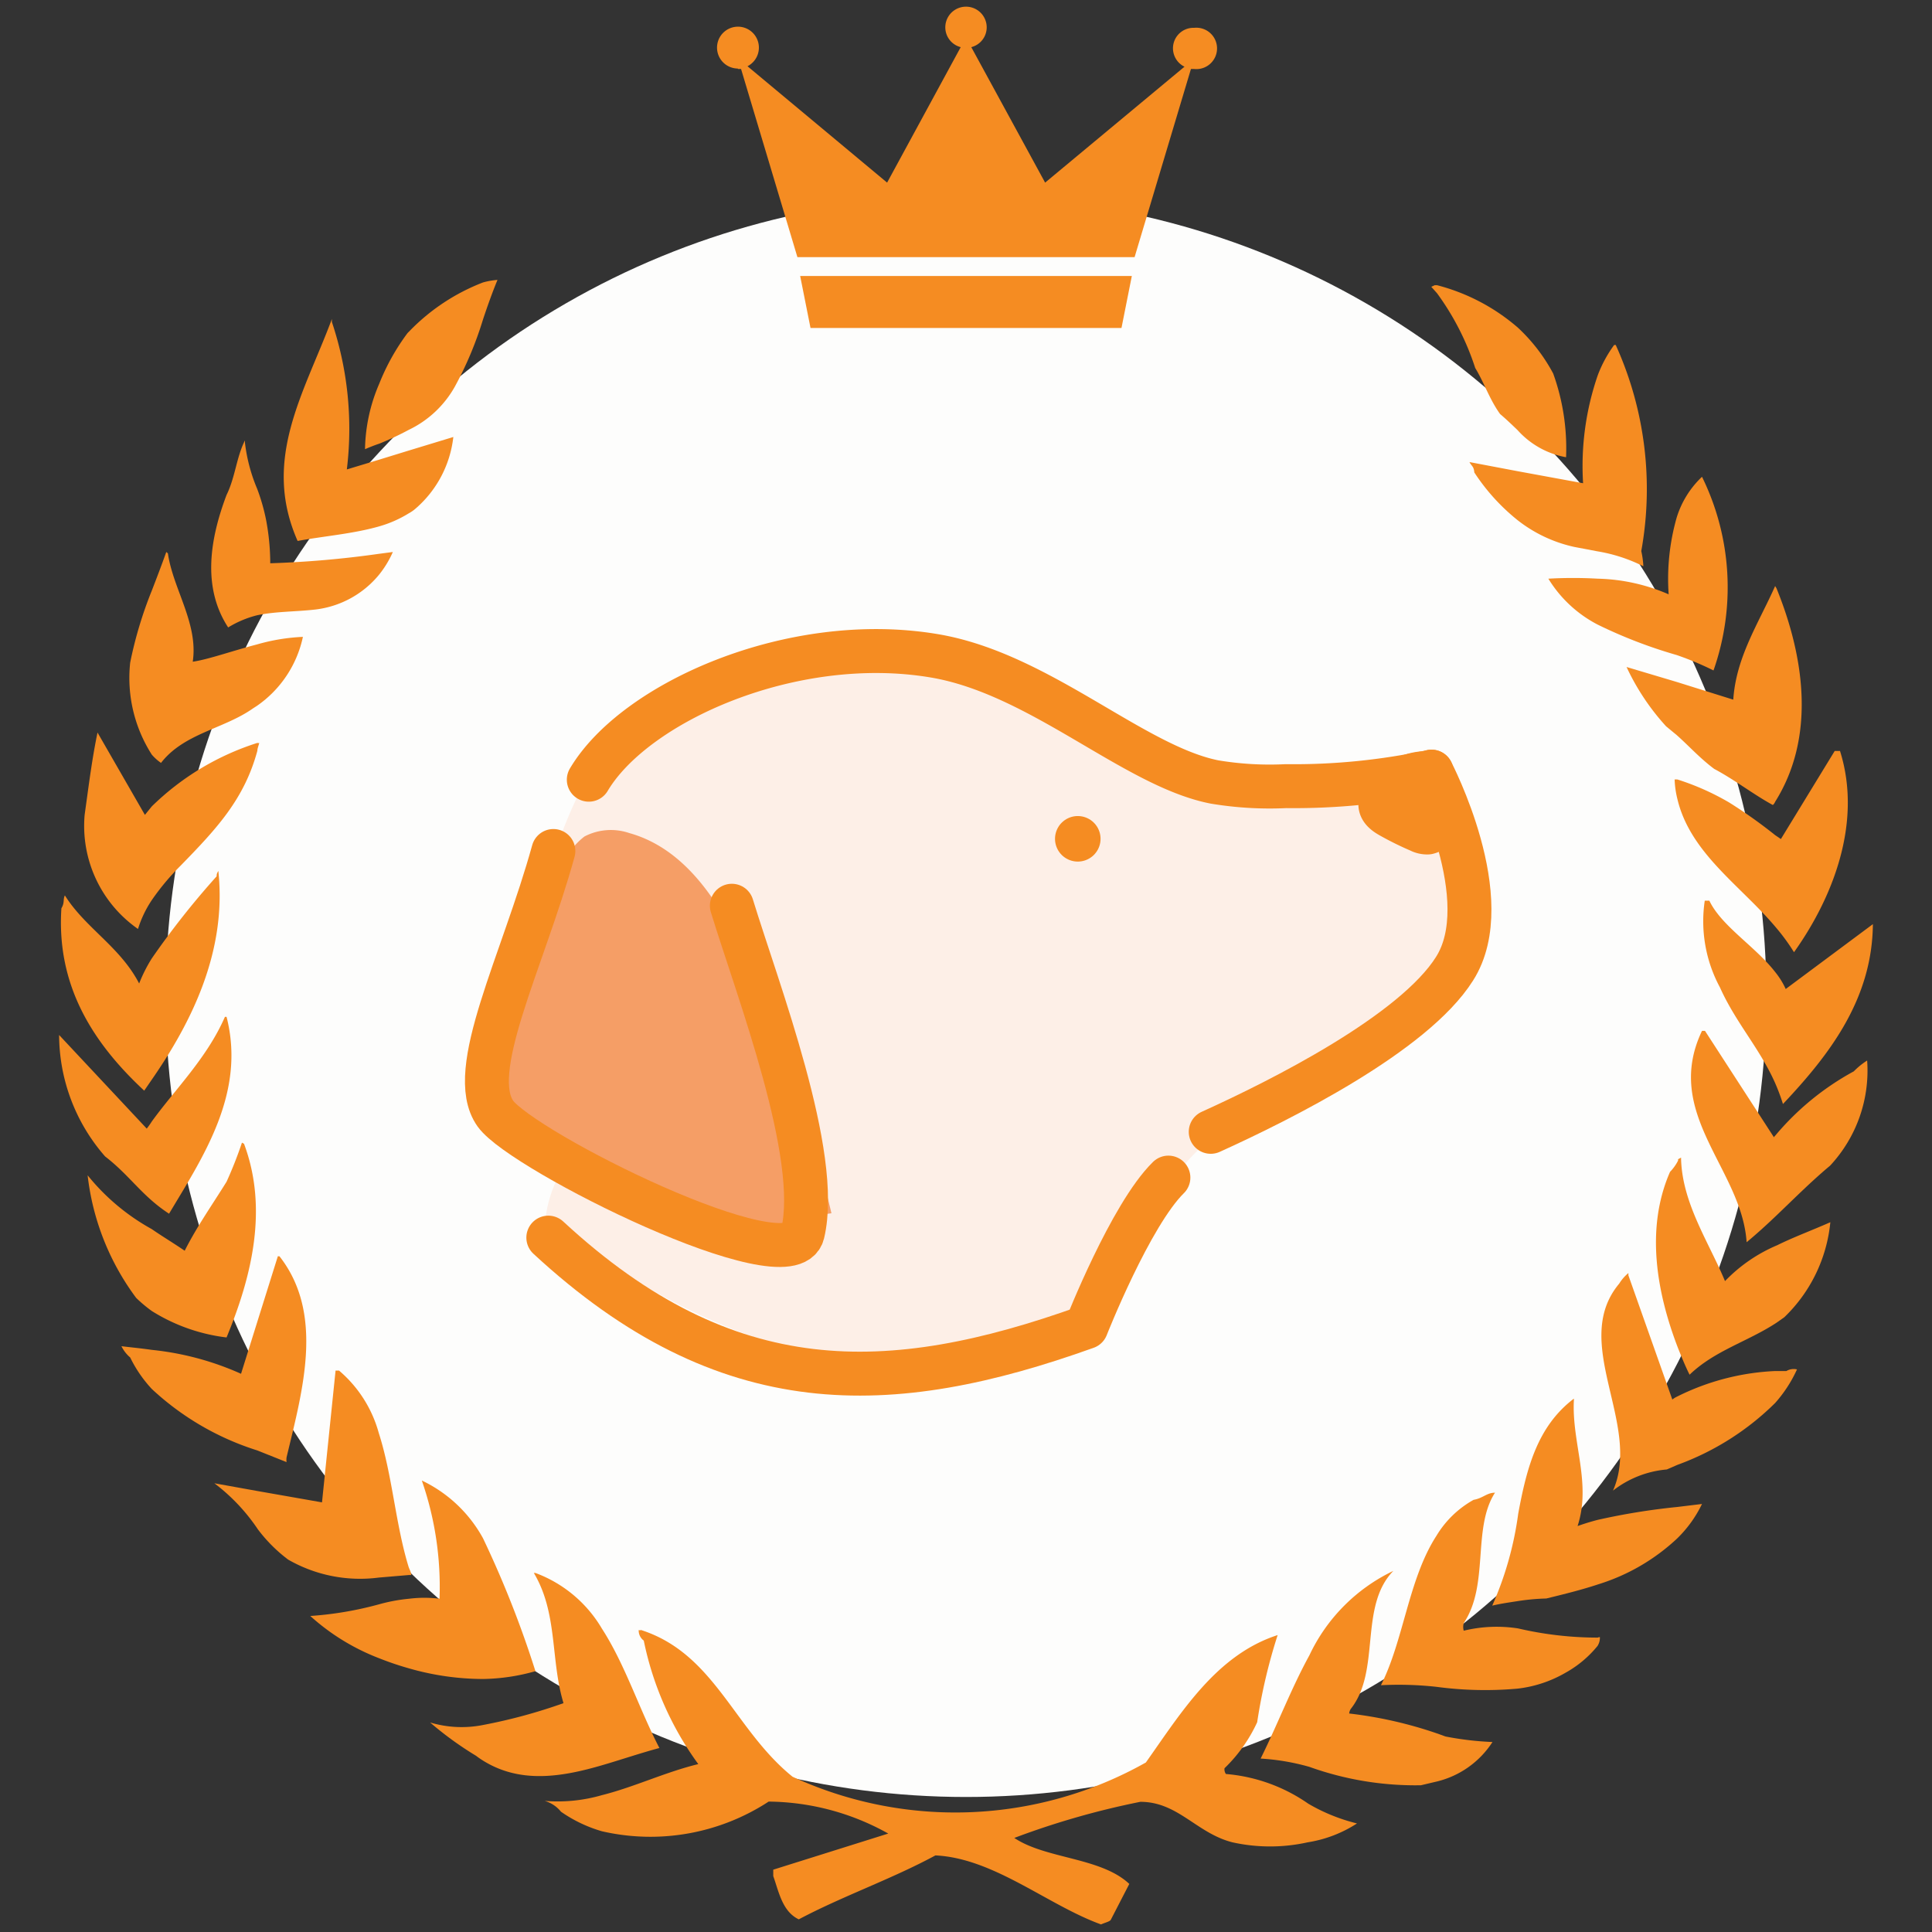 <svg xmlns="http://www.w3.org/2000/svg" viewBox="0 0 84 84"><rect x="0" y="0" width="84" height="84" fill="#333333" stroke="none"/><defs><style>.cls-1{fill:#fdfdfc;}.cls-2{fill:#f58c22;}.cls-3{fill:#fdefe7;}.cls-4{fill:#f59e66;}.cls-5,.cls-6,.cls-7{fill:none;}.cls-5,.cls-6{stroke:#f58c22;stroke-linecap:round;stroke-linejoin:round;}.cls-5{stroke-width:1.91px;}.cls-6{stroke-width:1.98px;}</style></defs><g id="レイヤー_2" data-name="レイヤー 2"><g id="デザイン"><circle class="cls-1" cx="42" cy="43.33" r="34.8"/><path class="cls-2" d="M11.18,26.75c.81-.17,1.68-.15,2.54-.25A4.22,4.22,0,0,0,16.47,25a4.36,4.36,0,0,0,.61-1l-.61.08a43.31,43.31,0,0,1-4.72.41,10.22,10.22,0,0,0-.18-1.88,8.53,8.53,0,0,0-.39-1.36,7.33,7.33,0,0,1-.53-2l0-.1c-.37.72-.42,1.6-.8,2.37-.71,1.88-1.08,4,.07,5.76A4.49,4.49,0,0,1,11.18,26.75Z"/><path class="cls-2" d="M16.47,22.89a5.08,5.08,0,0,0,1.3-.57,1.64,1.64,0,0,0,.29-.2A4.82,4.82,0,0,0,19.71,19l-1.94.59-1.3.4-1.39.42A14.61,14.61,0,0,0,14.43,14l0-.13c-1.21,3.24-3.06,6.1-1.49,9.65C14.07,23.31,15.35,23.21,16.47,22.89Z"/><path class="cls-2" d="M17.77,18.69a4.54,4.54,0,0,0,2-1.87A15.51,15.51,0,0,0,21,13.89c.2-.6.41-1.19.63-1.72a3.19,3.19,0,0,0-.63.11,8.92,8.92,0,0,0-3.21,2.13s0,0-.07.07a9.57,9.57,0,0,0-1.23,2.2,7.48,7.48,0,0,0-.62,2.85c.21-.09.41-.17.62-.24A12.88,12.88,0,0,0,17.77,18.69Z"/><path class="cls-2" d="M7,33.17c1-1.29,2.72-1.47,4-2.37l.17-.11a4.88,4.88,0,0,0,2-3,8.51,8.51,0,0,0-2,.33c-1.08.28-2.1.65-2.79.75.25-1.66-.86-3.17-1.08-4.71L7.23,24c-.2.56-.41,1.11-.63,1.68a17.64,17.64,0,0,0-.94,3.13,6.19,6.19,0,0,0,.94,4A2.14,2.14,0,0,0,7,33.17Z"/><path class="cls-2" d="M6.6,52.2a6.68,6.68,0,0,0,.75.57c1.47-2.46,3.35-5.24,2.5-8.56H9.78C9,46,7.62,47.35,6.6,48.76a3.46,3.46,0,0,1-.22.31L2.57,45a8.05,8.05,0,0,0,2,5.28C5.4,50.92,5.89,51.58,6.6,52.2Z"/><path class="cls-2" d="M6.27,47.42l.33-.48c1.72-2.48,3.25-5.54,2.9-9l0-.07a.31.31,0,0,0-.08.23A35.59,35.59,0,0,0,6.6,41.67a6.55,6.55,0,0,0-.55,1.09c-.83-1.6-2.34-2.41-3.23-3.83-.09.19,0,.31-.15.56C2.45,42.82,4,45.31,6.27,47.42Z"/><path class="cls-2" d="M6,40.39a4.8,4.8,0,0,1,.61-1.27,10.58,10.58,0,0,1,1.24-1.48c1.57-1.61,2.77-2.89,3.34-5,0-.11.06-.23.08-.34a.11.11,0,0,1-.08,0A11.55,11.55,0,0,0,6.6,35.06l-.3.37L4.24,31.85C4,33,3.86,34.14,3.68,35.43A5.46,5.46,0,0,0,6,40.39Z"/><path class="cls-2" d="M64.14,16c.38.62.62,1.36,1.08,2,.26.22.51.46.76.7a3.72,3.72,0,0,0,2.11,1.18,9.6,9.6,0,0,0-.56-3.64A7.62,7.62,0,0,0,66,14.25a8.68,8.68,0,0,0-3.52-1.85l-.1,0-.15.07.25.28A11.48,11.48,0,0,1,64.14,16Z"/><path class="cls-2" d="M77.18,36.31a21.36,21.36,0,0,0-2-1.42,11.06,11.06,0,0,0-2.25-1h-.12a4.05,4.05,0,0,0,.12.85c.56,2.36,2.75,3.76,4.28,5.58A8.86,8.86,0,0,1,78,41.4c1.63-2.28,3-5.58,2-8.75l-.07,0-.16,0-2.34,3.83Z"/><path class="cls-2" d="M77.18,42.26c-.86-1.11-2.34-2-2.86-3.1l-.2,0a6.06,6.06,0,0,0,.66,3.77c.69,1.54,1.73,2.65,2.4,4.16a9,9,0,0,1,.34.91c2.06-2.18,3.88-4.58,3.91-7.82L77.64,43A3.41,3.41,0,0,0,77.18,42.26Z"/><path class="cls-2" d="M69.47,25.16a19,19,0,0,0-2.15,0,5.45,5.45,0,0,0,2.15,2,20.94,20.94,0,0,0,3.43,1.32,13.45,13.45,0,0,1,1.6.67A10.9,10.9,0,0,0,74,20.73,4.1,4.1,0,0,0,72.9,22.5a9.74,9.74,0,0,0-.35,3.34A8.21,8.21,0,0,0,69.47,25.16Z"/><path class="cls-2" d="M66,20.49l-2.11-.4c.09.18.19.18.21.45A8.84,8.84,0,0,0,66,22.63a6.1,6.1,0,0,0,2.45,1.15l1,.19a7,7,0,0,1,2,.65,3.79,3.79,0,0,0-.09-.66A15.18,15.18,0,0,0,70.25,15h-.07a5.51,5.51,0,0,0-.71,1.31,12.1,12.1,0,0,0-.64,4.7Z"/><path class="cls-2" d="M70.72,29a10.2,10.2,0,0,0,1.72,2.58l.46.38c.52.46,1,1,1.63,1.47.87.46,1.75,1.14,2.55,1.57a.36.36,0,0,0,.1-.14c1.74-2.77,1.31-6.2.06-9.28l-.06-.1v0c-.72,1.62-1.7,3.09-1.82,4.94l-2.46-.77Z"/><path class="cls-2" d="M77.67,59.61c-.17,0-.32,0-.49,0a10.57,10.57,0,0,0-4.28,1.12,1,1,0,0,0-.19.12L70.8,55.45l0-.1a1.88,1.88,0,0,0-.4.46c-2.15,2.57,1,6.12-.27,9a4.42,4.42,0,0,1,2.34-.92l.46-.2A11.74,11.74,0,0,0,77.18,61a5.83,5.83,0,0,0,.95-1.46A.62.62,0,0,0,77.67,59.61Z"/><path class="cls-2" d="M62.85,75.5l-.39-.14a18.08,18.08,0,0,0-3.8-.86.44.44,0,0,1,.07-.2c1.32-1.67.34-4.45,1.85-6l0,0a7.7,7.7,0,0,0-3.65,3.67c-.78,1.42-1.38,3-2.12,4.49a9.8,9.8,0,0,1,2.12.36,13.64,13.64,0,0,0,4.85.8l.72-.17a4,4,0,0,0,2.39-1.71A13.5,13.5,0,0,1,62.85,75.5Z"/><path class="cls-2" d="M6.6,57a7.87,7.87,0,0,0,3.25,1.15c1.11-2.68,1.81-5.61.76-8.42l-.09-.05a17.63,17.63,0,0,1-.67,1.7c-.62,1-1.28,1.93-1.82,3-.48-.33-1-.64-1.43-.94A9.43,9.43,0,0,1,3.81,51.1a11,11,0,0,0,2.11,5.33A6.05,6.05,0,0,0,6.6,57Z"/><path class="cls-2" d="M69.47,66.08c-.31.08-.6.17-.88.27.61-1.86-.26-3.64-.16-5.47l0-.07c-1.58,1.2-2.05,3-2.42,5a14.62,14.62,0,0,1-1.13,4c.38-.09.75-.14,1.13-.2a9.54,9.54,0,0,1,1.22-.11c.78-.19,1.55-.38,2.27-.62a8.82,8.82,0,0,0,3.43-2A5.3,5.3,0,0,0,74,65.39l-1.07.13A28.87,28.87,0,0,0,69.47,66.08Z"/><path class="cls-2" d="M80.6,46.58a11.81,11.81,0,0,0-3.42,2.8.15.15,0,0,0-.05.07l-3-4.63H74c-1.72,3.61,1.73,6,1.94,9.19.41-.34.82-.71,1.23-1.1.77-.73,1.56-1.53,2.4-2.23a6.06,6.06,0,0,0,1.61-4.57A3.27,3.27,0,0,0,80.6,46.58Z"/><path class="cls-2" d="M75,55.7c-.7-1.69-1.85-3.36-1.91-5.3l0-.07-.13.07,0,.06a2,2,0,0,1-.35.49c-1.08,2.47-.58,5.26.35,7.67.16.4.31.77.5,1.15,1.09-1.05,2.53-1.44,3.78-2.26l.34-.24a6.62,6.62,0,0,0,2-4.13c-.79.35-1.58.64-2.31,1A6.84,6.84,0,0,0,75,55.7Z"/><path class="cls-2" d="M69.47,71.2A15.26,15.26,0,0,1,66,70.8a6.09,6.09,0,0,0-2.36.1.62.62,0,0,1,0-.33C64.76,68.9,64,66.45,65,64.9c-.36,0-.52.24-.93.31a4.36,4.36,0,0,0-1.62,1.57c-1.21,1.87-1.42,4.54-2.41,6.49a15.13,15.13,0,0,1,2.41.07,15.93,15.93,0,0,0,3.52.08,5.37,5.37,0,0,0,2.11-.7,4.77,4.77,0,0,0,1.38-1.16.66.66,0,0,0,.1-.38A.2.2,0,0,0,69.47,71.2Z"/><path class="cls-2" d="M12.46,63.57a.73.73,0,0,1,0-.21c.7-2.92,1.65-6.24-.31-8.74h-.07l-.94,3-.66,2.11A12.59,12.59,0,0,0,6.6,58.69c-.48-.07-.93-.11-1.32-.16a1.51,1.51,0,0,0,.38.49,5.63,5.63,0,0,0,.94,1.37,12,12,0,0,0,4.58,2.67Z"/><path class="cls-2" d="M53.3,77.13a.35.35,0,0,1-.06-.25,6.62,6.62,0,0,0,1.42-2,24,24,0,0,1,.89-3.79c-2.66.86-4.18,3.35-5.73,5.54a16.88,16.88,0,0,1-15.36.62c-2.55-2.06-3.38-5.35-6.59-6.38a.12.12,0,0,1-.1,0,.54.54,0,0,0,.22.46,13.76,13.76,0,0,0,2.37,5.37c-1.44.35-2.79,1-4.19,1.35a6.93,6.93,0,0,1-2.49.25,1.39,1.39,0,0,1,.71.47,6.06,6.06,0,0,0,1.78.85,9.4,9.4,0,0,0,7.25-1.29,10.83,10.83,0,0,1,5.2,1.39l-5,1.57v.28c.24.67.39,1.54,1.11,1.88,1.88-1,4.06-1.76,5.94-2.78,2.54.12,4.88,2.16,7.2,3,.21-.09.4-.13.43-.21l.8-1.55c-1.23-1.16-3.63-1.08-5-2a35.09,35.09,0,0,1,5.48-1.57c1.64,0,2.44,1.36,4,1.76a7.55,7.55,0,0,0,3.28,0A5.5,5.5,0,0,0,59,79.28a7.91,7.91,0,0,1-2.12-.86A7.32,7.32,0,0,0,53.3,77.13Z"/><path class="cls-2" d="M16.47,68.59l1.3-.11h.11c0-.12-.07-.23-.11-.34-.57-1.84-.71-4-1.3-5.83a5.45,5.45,0,0,0-1.73-2.72h-.15L14,65.32l-2.79-.49-1.89-.34a8.28,8.28,0,0,1,1.89,2,6.6,6.6,0,0,0,1.32,1.32A6.28,6.28,0,0,0,16.47,68.59Z"/><path class="cls-2" d="M23.28,72.66A44.89,44.89,0,0,0,21,66.88a5.94,5.94,0,0,0-2.66-2.51,14.09,14.09,0,0,1,.77,5.14,5.31,5.31,0,0,0-1.32,0,7.42,7.42,0,0,0-1.3.24,15.2,15.2,0,0,1-3,.51,9.58,9.58,0,0,0,3,1.84,13.22,13.22,0,0,0,1.3.44A11.75,11.75,0,0,0,21,73,8.75,8.75,0,0,0,23.28,72.66Z"/><path class="cls-2" d="M28.67,76c-.87-1.67-1.49-3.63-2.5-5.19a5.62,5.62,0,0,0-2.89-2.42h-.07c1.05,1.75.72,3.79,1.29,5.66A23.38,23.38,0,0,1,21,75a4.77,4.77,0,0,1-2.3-.11,14.84,14.84,0,0,0,2,1.45,3.62,3.62,0,0,0,.32.22c1.62,1,3.42.7,5.19.18C27,76.51,27.85,76.22,28.67,76Z"/><path class="cls-3" d="M61.76,33.49c-3.27-.33-5.56,1.44-8.65.3-1.64-.6-6.71-3.79-8.36-4.39a18.56,18.56,0,0,0-5.36-.87c-3.76-.24-7.85-.39-10.91,1.81-2.53,1.82-3.81,4.9-4.74,7.88-1.41,4.48-2.83,9.54.68,12.67a5.38,5.38,0,0,0-.69,2c4.73,4,14.39,9.28,22.93,4.74,2.55-1.36,2.53-3.06,3.61-5a8.13,8.13,0,0,1,2.84-3.46c3.23-2.58,5.83-2.51,9.06-5.09,1.12-.9,1-2.81,1.43-4.17C64.65,36.78,62.78,33.59,61.76,33.49Z"/><path class="cls-4" d="M35.52,53.92q-5.57-1.61-11-3.69a2.68,2.68,0,0,1-1.32-.85C23,49,21,47.93,21,47.5c-.24-3.42,2.17-6.25,3.33-9.47a3,3,0,0,1,1.08-1.66,2.48,2.48,0,0,1,1.95-.15c2.66.74,4.2,3.45,5.3,6a65,65,0,0,1,3.49,10.53l-1.37.2"/><path class="cls-5" d="M25.6,33.9c2-3.37,8.84-6.42,15-5.39,4.59.76,8.69,4.8,12.21,5.49a14.6,14.6,0,0,0,3.1.18,28.63,28.63,0,0,0,6.33-.63"/><path class="cls-5" d="M62.24,33.55s2.91,5.57,1,8.57c-1.77,2.81-7.55,5.71-10.6,7.09"/><path class="cls-5" d="M24.06,37c-1.34,4.85-3.83,9.58-2.52,11.42,1.18,1.64,12.82,7.45,13.36,5.2.81-3.4-1.95-10.55-3.08-14.24"/><path class="cls-5" d="M23.84,53.81C31.61,61,38.69,60.76,47.23,57.7c0,0,1.92-4.88,3.57-6.5"/><path class="cls-6" d="M46.86,36.47h0"/><path class="cls-6" d="M61.82,33.66a2.19,2.19,0,0,0-1.54.89.58.58,0,0,0-.23.42c0,.21.2.36.39.47a12.89,12.89,0,0,0,1.29.64.68.68,0,0,0,.34.08.6.6,0,0,0,.35-.24,1.17,1.17,0,0,0-.6-1.74"/><polygon class="cls-2" points="35.24 14.26 48.76 14.26 49.21 12 34.79 12 35.24 14.26"/><path class="cls-2" d="M32.08,3h.14l2.45,8.18H49.33L51.78,3h.14a.9.9,0,1,0,0-1.79.89.89,0,0,0-.42,1.69L45.44,7.94,42.23,2.05a.89.89,0,0,0,.67-.86.9.9,0,1,0-1.8,0,.89.89,0,0,0,.67.86l-3.2,5.89L32.5,2.88a.91.91,0,1,0-.42.1Z"/><rect class="cls-7" width="84" height="84"/></g></g></svg>
